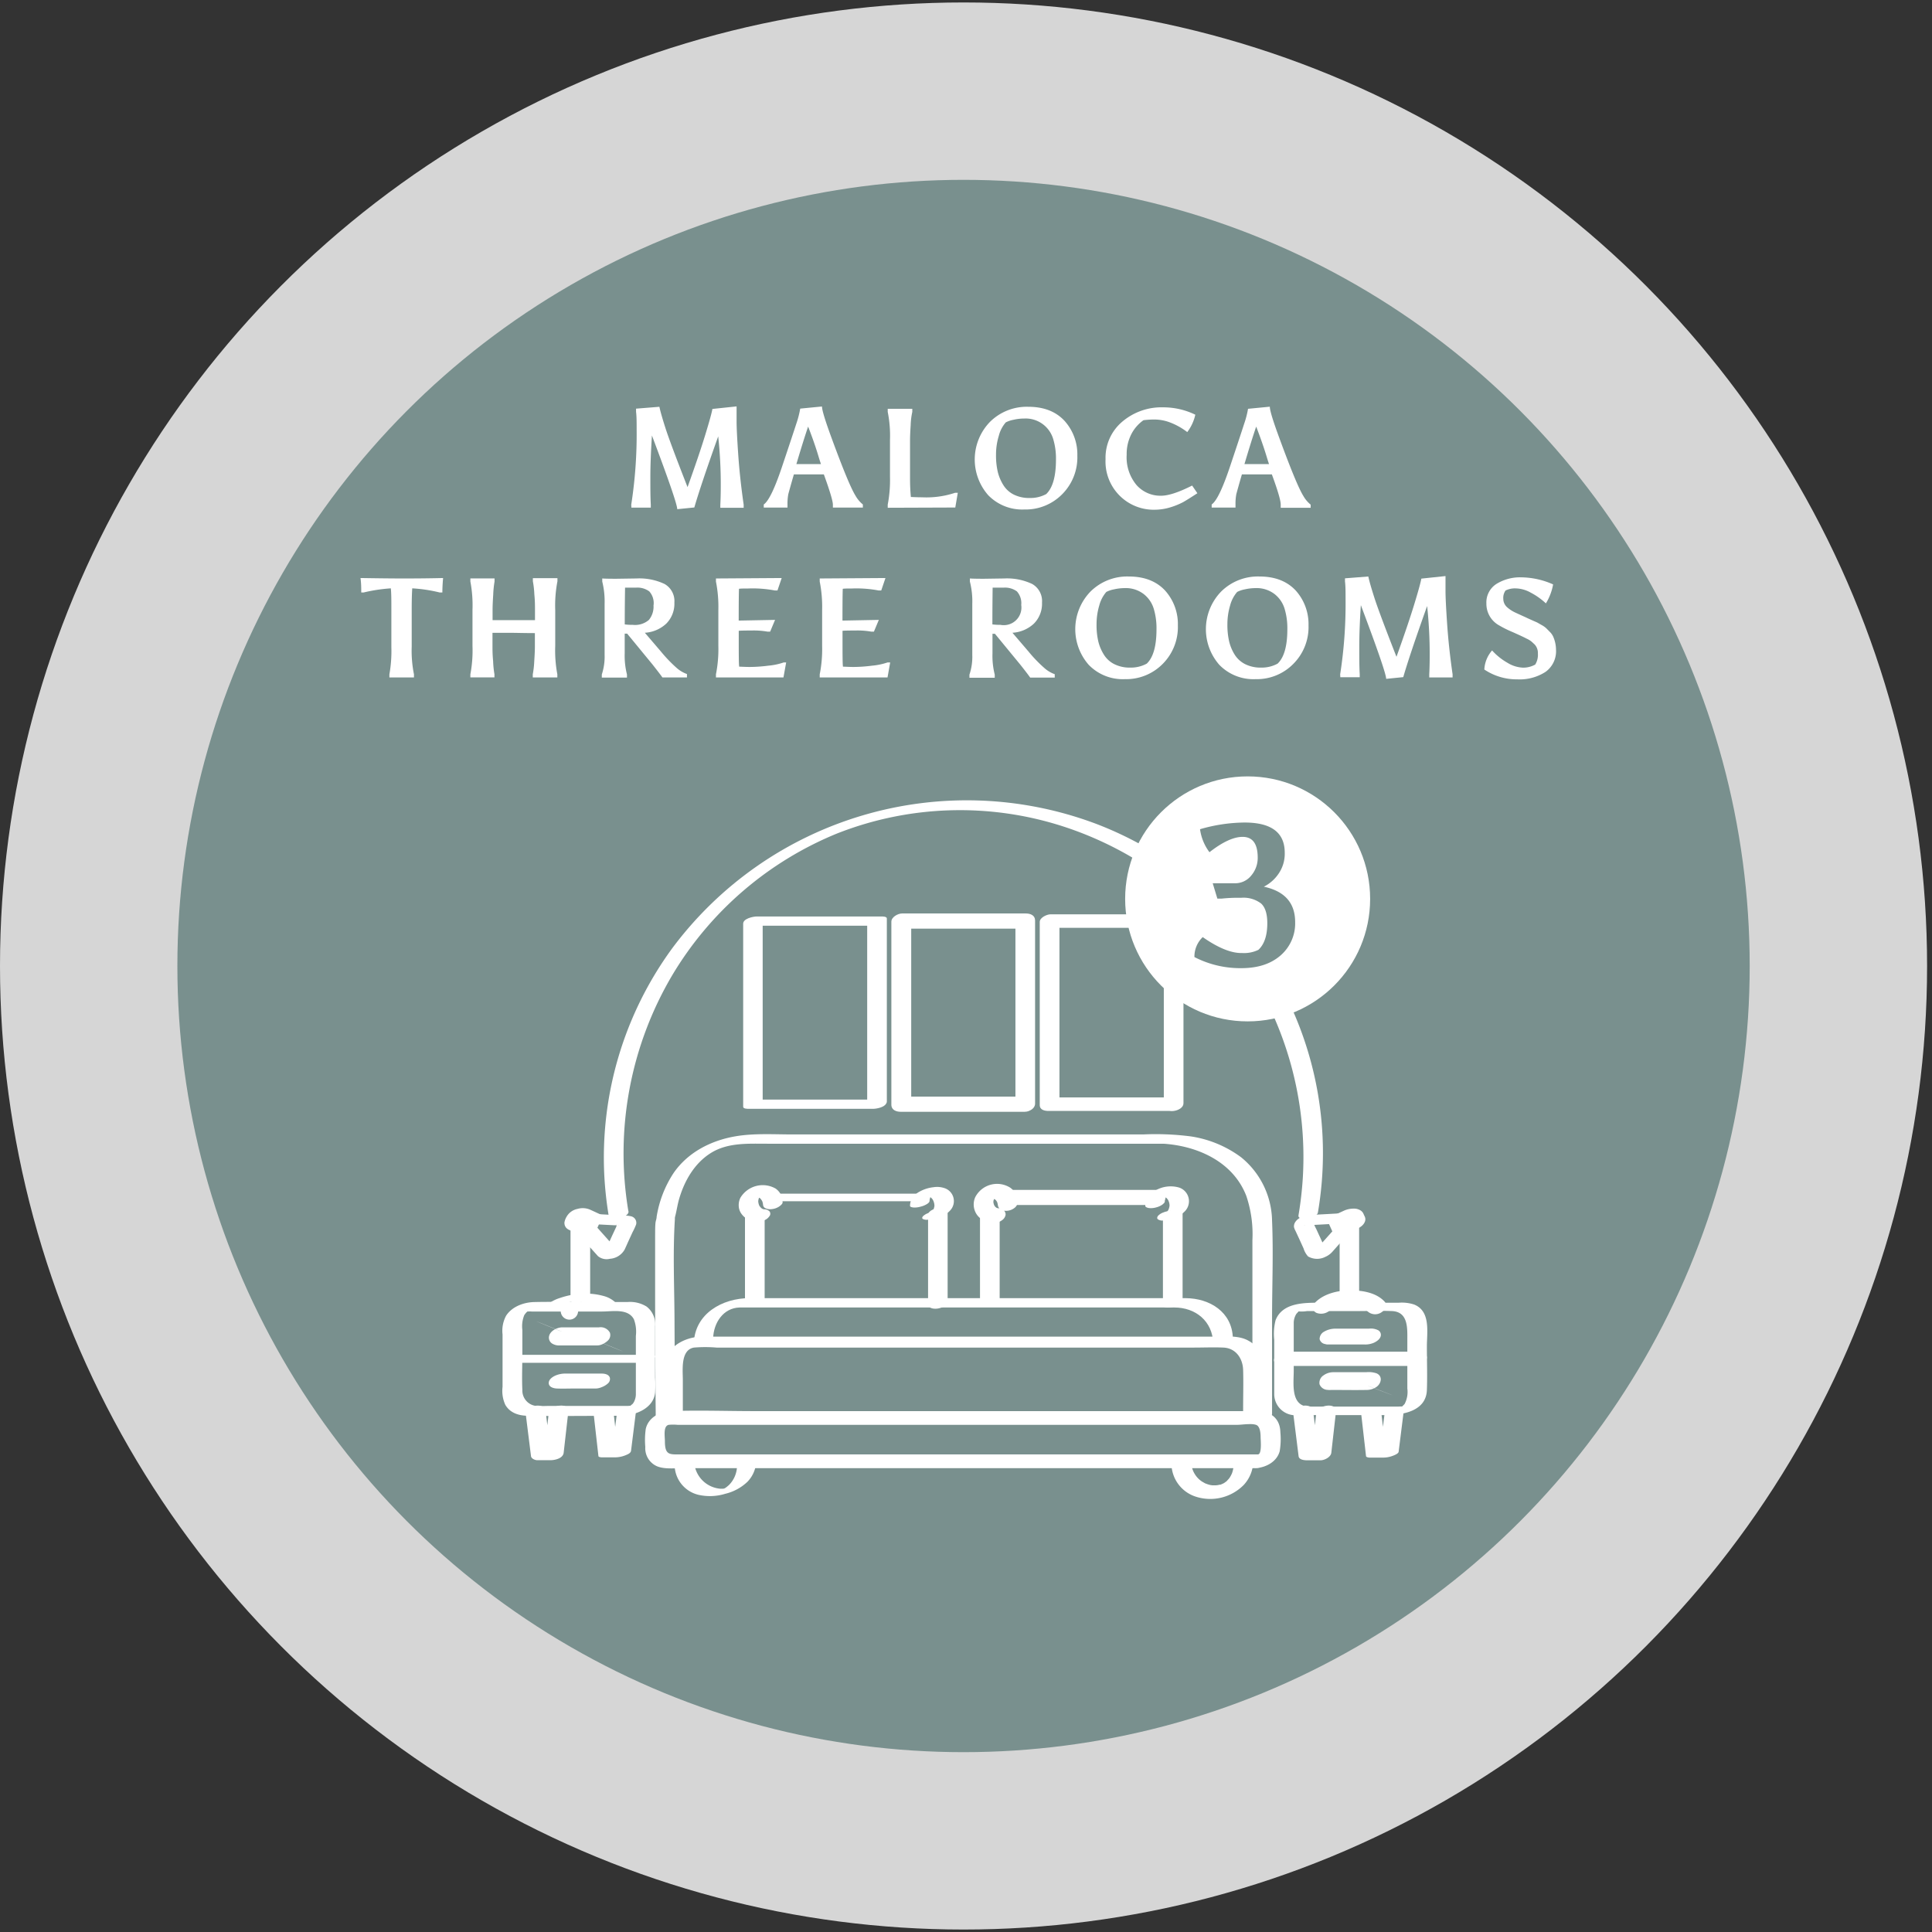 <?xml version="1.0" encoding="UTF-8"?> <svg xmlns="http://www.w3.org/2000/svg" viewBox="0 0 393.2 393.2"><rect x="0" y="0" width="393.2" height="393.2" fill="#333333" stroke="none"/><defs><style>.cls-1{opacity:0.8;}.cls-2{fill:#fff;}.cls-3{fill:#79908e;}</style></defs><g id="DETT_PRODOTTO" data-name="DETT PRODOTTO"><g id="CUSTOM-2" data-name="CUSTOM"><g class="cls-1"><circle class="cls-2" cx="196.1" cy="196.6" r="196.1"></circle></g><circle class="cls-3" cx="196.1" cy="196.6" r="160"></circle><path class="cls-2" d="M128.47,102.71a92.94,92.94,0,0,0,1.1-15.2c0-1.53,0-2.77-.12-3.71v-.63l4.75-.38c.19.92.6,2.35,1.22,4.29s2.13,6,4.51,12.06q2.35-6.54,3.59-10.59c.83-2.7,1.32-4.48,1.47-5.32l4.92-.52v.63c0,.4,0,1.22,0,2.43s.11,3.45.33,6.68.59,6.65,1.11,10.26v.63h-4.75v-.63c.06-1.13.09-2.41.09-3.83a91.29,91.29,0,0,0-.52-10.07q-3.54,9.9-4.86,14.47l-3.48.35q0-1.35-5.15-15-.32,5.07-.32,8.42c0,2.24,0,4.11.09,5.63v.63h-3.95Z"></path><path class="cls-2" d="M167.67,96.55q-1.09,0-3,0c-1.28,0-2.32,0-3.1,0-.64,2.19-1,3.53-1.13,4a10.54,10.54,0,0,0-.17,2.12v.63h-4.83v-.63c1-.69,2.23-3.25,3.71-7.66s2.45-7.33,2.91-8.76a19.48,19.48,0,0,0,.8-3.09l4.43-.43c0,.73.64,2.82,1.9,6.27,2.36,6.44,4,10.41,4.92,11.88a6.28,6.28,0,0,0,1.5,1.79v.63h-6.1v-.63C169.48,101.9,168.87,99.85,167.67,96.55Zm-3.2-9.73q-.94,2.75-2.39,7.63h5c-.11-.33-.29-.87-.52-1.64C166.05,91.1,165.36,89.11,164.47,86.82Z"></path><path class="cls-2" d="M180.67,103.34v-.63a26.7,26.7,0,0,0,.46-5.7V89.56a24.7,24.7,0,0,0-.46-5.73V83.2h5v.63a14.39,14.39,0,0,0-.33,2.71c-.09,1.36-.13,2.39-.13,3.1v7.69c0,1.4.06,2.67.17,3.82.37,0,1.12.06,2.27.06a18.51,18.51,0,0,0,6.74-.92h.54l-.51,3Z"></path><path class="cls-2" d="M208.47,103.69a9.63,9.63,0,0,1-7.35-2.91,11,11,0,0,1,.33-14.89,10.62,10.62,0,0,1,7.85-3.1c3.19,0,5.64,1,7.37,2.88a10.19,10.19,0,0,1,2.59,7.08,10.62,10.62,0,0,1-3.09,7.84A10.44,10.44,0,0,1,208.47,103.69Zm6.44-10.16a13.71,13.71,0,0,0-.56-4.17,5.85,5.85,0,0,0-5.91-4.18,9.49,9.49,0,0,0-2.16.25,5.81,5.81,0,0,0-1.58.53,6.62,6.62,0,0,0-1.42,2.73,13,13,0,0,0-.57,3.87,14.68,14.68,0,0,0,.36,3.49,9.18,9.18,0,0,0,1.13,2.67,5.26,5.26,0,0,0,2.11,1.93,7,7,0,0,0,3.27.7,6.72,6.72,0,0,0,3.35-.8Q214.91,98.65,214.91,93.53Z"></path><path class="cls-2" d="M229.3,92.55a8.82,8.82,0,0,0,2,6.16,6.49,6.49,0,0,0,5,2.18q2.23,0,6.32-2.07l1.07,1.56c-1.44.94-2.42,1.55-2.95,1.84a14.62,14.62,0,0,1-2.45,1,11.12,11.12,0,0,1-3.29.52,9.81,9.81,0,0,1-10-10.28,9.59,9.59,0,0,1,3.38-7.62,12.32,12.32,0,0,1,8.39-2.94,14.9,14.9,0,0,1,6.5,1.5,9.14,9.14,0,0,1-1.64,3.54,13.73,13.73,0,0,0-3.6-2,9.09,9.09,0,0,0-3-.56,17,17,0,0,0-2.31.14,7.89,7.89,0,0,0-2.46,2.82A8.83,8.83,0,0,0,229.3,92.55Z"></path><path class="cls-2" d="M258.85,96.55c-.72,0-1.73,0-3,0s-2.32,0-3.1,0c-.64,2.19-1,3.53-1.13,4a10.54,10.54,0,0,0-.17,2.12v.63H246.6v-.63c1-.69,2.23-3.25,3.71-7.66s2.44-7.33,2.9-8.76A18.72,18.72,0,0,0,254,83.2l4.43-.43q0,1.1,1.9,6.27c2.36,6.44,4,10.41,4.92,11.88a6.28,6.28,0,0,0,1.5,1.79v.63h-6.1v-.63Q260.67,101.5,258.85,96.55Zm-3.19-9.73q-.94,2.75-2.39,7.63h5c-.11-.33-.29-.87-.52-1.64C257.23,91.1,256.54,89.11,255.66,86.82Z"></path><path class="cls-2" d="M73.52,120.58c0-.87,0-1.84-.15-2.94q5.61.09,8.4.09c1.86,0,4.67,0,8.41-.09-.1,1.1-.15,2.07-.15,2.94h-.55a30.53,30.53,0,0,0-5.58-.84c-.07,1-.11,2.4-.11,4.32v7.54a24.15,24.15,0,0,0,.46,5.64v.63h-5v-.63a27.06,27.06,0,0,0,.4-5.56v-7.51c0-2,0-3.45-.11-4.43a32.89,32.89,0,0,0-5.53.84Z"></path><path class="cls-2" d="M113,124.15v7.3a26.07,26.07,0,0,0,.43,5.79v.63h-5v-.63a18.77,18.77,0,0,0,.3-2.66c.09-1.34.13-2.35.13-3v-2.73c-2.15,0-3.86-.06-5.12-.06s-2.44,0-3.51,0v2.76c0,.67,0,1.68.13,3a20.41,20.41,0,0,0,.27,2.68v.63H95.73v-.63a26.07,26.07,0,0,0,.43-5.79v-7.3a26,26,0,0,0-.43-5.79v-.63h4.92v.63a20.41,20.41,0,0,0-.27,2.68c-.09,1.34-.13,2.36-.13,3v2.18h8.63v-2.18c0-.71,0-1.73-.13-3.07a18.77,18.77,0,0,0-.3-2.66v-.63h5v.63A26,26,0,0,0,113,124.15Z"></path><path class="cls-2" d="M125.4,117.79l4.11-.06a12,12,0,0,1,5.74,1.12,4,4,0,0,1,2,3.78,5.75,5.75,0,0,1-1.64,4.28,7,7,0,0,1-4.37,1.87l3.28,3.83a29.33,29.33,0,0,0,3.23,3.36,6.43,6.43,0,0,0,2.06,1.21v.69h-5c-.27-.4-.94-1.27-2-2.62l-5.18-6.3a2.77,2.77,0,0,1-.49,0v4a15.42,15.42,0,0,0,.46,4.32v.63h-5.12v-.63a11.61,11.61,0,0,0,.57-4V122.88a16.76,16.76,0,0,0-.48-4.52v-.63Q123.38,117.79,125.4,117.79Zm7.62,5.35a3.56,3.56,0,0,0-.88-2.78,4.07,4.07,0,0,0-2.73-.76c-1.24,0-2,0-2.2,0,0,.57-.06,3.07-.06,7.48a12.49,12.49,0,0,0,1.64.09,4.33,4.33,0,0,0,3.27-1A4.27,4.27,0,0,0,133,123.14Z"></path><path class="cls-2" d="M152.24,119.77c-.78,0-1.4,0-1.84.06q-.06,1.32-.06,6.47l7.4-.14-1,2.39h-.54a16.22,16.22,0,0,0-3.21-.23q-2.11,0-2.64.06v1.52c0,3.22,0,5.15.09,5.78.44,0,1.17.06,2.2.06a30.21,30.21,0,0,0,3.7-.26,13.26,13.26,0,0,0,3.16-.66H160l-.55,3.05H145.71v-.63a26.27,26.27,0,0,0,.49-5.79v-7.28a26.41,26.41,0,0,0-.49-5.81v-.63l13.38-.09-.86,2.53h-.55A24.23,24.23,0,0,0,152.24,119.77Z"></path><path class="cls-2" d="M173.37,119.77c-.79,0-1.41,0-1.85.06q-.06,1.32-.06,6.47l7.4-.14-1,2.39h-.54a16.22,16.22,0,0,0-3.21-.23q-2.11,0-2.64.06v1.52c0,3.22,0,5.15.09,5.78.44,0,1.18.06,2.2.06a30.21,30.21,0,0,0,3.7-.26,13.49,13.49,0,0,0,3.17-.66h.54l-.54,3.05H166.83v-.63a26.27,26.27,0,0,0,.49-5.79v-7.28a26.41,26.41,0,0,0-.49-5.81v-.63l13.38-.09-.86,2.53h-.55A24.18,24.18,0,0,0,173.37,119.77Z"></path><path class="cls-2" d="M200.21,117.79l4.12-.06a12,12,0,0,1,5.74,1.12,4,4,0,0,1,2,3.78,5.75,5.75,0,0,1-1.64,4.28,7,7,0,0,1-4.38,1.87l3.28,3.83A28.36,28.36,0,0,0,212.6,136a6.33,6.33,0,0,0,2.06,1.21v.69h-5c-.27-.4-.93-1.27-2-2.62l-5.18-6.3a2.62,2.62,0,0,1-.49,0v4a15.42,15.42,0,0,0,.46,4.32v.63H197.3v-.63a11.35,11.35,0,0,0,.58-4V122.88a16.3,16.3,0,0,0-.49-4.52v-.63Q198.2,117.79,200.21,117.79Zm7.63,5.35a3.6,3.6,0,0,0-.88-2.78,4.1,4.1,0,0,0-2.73-.76c-1.24,0-2,0-2.21,0,0,.57-.05,3.07-.05,7.48a12.39,12.39,0,0,0,1.64.09,3.59,3.59,0,0,0,4.23-4.06Z"></path><path class="cls-2" d="M228.93,138.22a9.63,9.63,0,0,1-7.35-2.91,11,11,0,0,1,.33-14.89,10.61,10.61,0,0,1,7.85-3.09c3.19,0,5.64,1,7.37,2.87a10.19,10.19,0,0,1,2.59,7.08,10.62,10.62,0,0,1-3.09,7.84A10.44,10.44,0,0,1,228.93,138.22Zm6.44-10.16a13.76,13.76,0,0,0-.56-4.17,6,6,0,0,0-2.06-3,6,6,0,0,0-3.85-1.2,10.09,10.09,0,0,0-2.16.25,5.69,5.69,0,0,0-1.58.53,6.82,6.82,0,0,0-1.43,2.73,13.36,13.36,0,0,0-.56,3.87,14.68,14.68,0,0,0,.36,3.49,9.07,9.07,0,0,0,1.13,2.67,5.26,5.26,0,0,0,2.11,1.93,7,7,0,0,0,3.27.71,6.73,6.73,0,0,0,3.35-.81Q235.37,133.18,235.37,128.06Z"></path><path class="cls-2" d="M255.52,138.22a9.66,9.66,0,0,1-7.36-2.91,11,11,0,0,1,.34-14.89,10.61,10.61,0,0,1,7.85-3.09c3.19,0,5.64,1,7.37,2.87a10.23,10.23,0,0,1,2.59,7.08,10.59,10.59,0,0,1-3.1,7.84A10.4,10.4,0,0,1,255.52,138.22ZM262,128.06a13.76,13.76,0,0,0-.56-4.17,6,6,0,0,0-2.06-3,6,6,0,0,0-3.85-1.2,10.09,10.09,0,0,0-2.16.25,5.69,5.69,0,0,0-1.58.53,6.82,6.82,0,0,0-1.43,2.73,13.36,13.36,0,0,0-.56,3.87,14.68,14.68,0,0,0,.36,3.49,9,9,0,0,0,1.12,2.67,5.35,5.35,0,0,0,2.12,1.93,7,7,0,0,0,3.26.71,6.74,6.74,0,0,0,3.36-.81Q262,133.18,262,128.06Z"></path><path class="cls-2" d="M272.75,137.24a92.94,92.94,0,0,0,1.1-15.2c0-1.53,0-2.77-.12-3.71v-.63l4.75-.37c.19.92.6,2.34,1.22,4.28s2.13,6,4.51,12.06q2.35-6.54,3.59-10.59c.83-2.7,1.32-4.48,1.47-5.32l4.92-.52v.63q0,.61,0,2.43t.33,6.68q.33,4.85,1.11,10.26v.63h-4.75v-.63c.06-1.13.09-2.41.09-3.83a91.29,91.29,0,0,0-.52-10.07q-3.54,9.9-4.86,14.47l-3.48.35q0-1.35-5.15-15c-.22,3.37-.32,6.18-.32,8.41s0,4.11.09,5.63v.63h-3.95Z"></path><path class="cls-2" d="M306.71,123.57a6.85,6.85,0,0,0,1.64,1.08l1.59.73c.48.21.78.35.91.42l1,.45,1,.44.89.51a4.72,4.72,0,0,1,.95.66l.75.76a3.22,3.22,0,0,1,.69,1,6.81,6.81,0,0,1,.55,2.62,5.17,5.17,0,0,1-2.12,4.49,9.69,9.69,0,0,1-5.78,1.53,11.81,11.81,0,0,1-6.69-2,6.37,6.37,0,0,1,1.58-3.88,12.58,12.58,0,0,0,3.11,2.5,6.52,6.52,0,0,0,3.15,1,5,5,0,0,0,2.52-.63,3.77,3.77,0,0,0,.54-2.25,2.55,2.55,0,0,0-.66-1.84c-.27-.25-.49-.46-.68-.62a4.72,4.72,0,0,0-1-.59c-.46-.25-1.39-.68-2.8-1.31a22.77,22.77,0,0,1-2.95-1.48,5,5,0,0,1-2.39-4.33,4.46,4.46,0,0,1,2.06-4,9.17,9.17,0,0,1,5.1-1.33,16.29,16.29,0,0,1,6.42,1.44,11.15,11.15,0,0,1-1.47,3.86,14,14,0,0,0-3.11-2.2,6.5,6.5,0,0,0-3-.85,4.32,4.32,0,0,0-2.1.43,2.58,2.58,0,0,0-.46,1.7A2.3,2.3,0,0,0,306.71,123.57Z"></path><path class="cls-2" d="M255.73,287.5H142.59a23.77,23.77,0,0,0-4.62,0,.74.74,0,0,1-.21,0l1.21.58v-7.23c0-2-.5-6.1,2.25-6.59a27.41,27.41,0,0,1,4.62,0H243c2,0,4-.09,6,0,2.49.11,3.93,2.18,4,4.55.08,2.62,0,5.25,0,7.87v2.47c0,1.2,4,.46,4-1.07v-7.54c0-3,.12-6-2.88-7.66-2-1.16-4.71-.85-7-.85H147.93c-1.72,0-3.44,0-5.15,0-3.87.1-7.71,2.49-7.78,6.67,0,2.61,0,5.22,0,7.84v2.61c0,.47.92.58,1.21.58H239.62c4.78,0,9.57.1,14.36,0h.2c.79,0,2.22-.27,2.62-1.08S256.47,287.5,255.73,287.5Z"></path><path class="cls-2" d="M256,296H138.58c-2.26,0-3.26.23-3.26-2.68,0-1-.38-3.09.78-3.34a9.84,9.84,0,0,1,1.8,0H251.77c1.08,0,2.81-.34,3.85,0,.81.27.94,1.62.94,2.53,0,.56.3,3.43-.54,3.49s-2.12.6-2.2,1.57,1,1.29,1.81,1.23c2.07-.17,4.23-1.31,4.81-3.44a14.58,14.58,0,0,0,.14-3.85c-.05-2.8-1.93-4.29-4.67-4.32-1.65,0-3.3,0-4.95,0H153.51c-5.66,0-11.37-.21-17,0-2.23.08-4.59,1.32-5.09,3.65a16.39,16.39,0,0,0-.09,3.64,4,4,0,0,0,2.33,3.91c1.54.67,3.74.41,5.4.41H255.63C257.86,298.83,258.72,296,256,296Z"></path><path class="cls-2" d="M145.14,272.34c.09-3.12,2.07-6.15,5.38-6.24.27,0,.54,0,.81,0H239c4.32,0,7.78,2.77,7.91,7.3,0,1,4,.26,4-1.06-.15-5.32-4.7-8.11-9.6-8.14-1.66,0-3.31,0-5,0H158.53c-2,0-4,0-6,0-5.53,0-11.15,3.16-11.32,9.2,0,.89,3.93.28,4-1.06Z"></path><path class="cls-2" d="M150,298.24a5.62,5.62,0,0,1-1.59,3.94,6.15,6.15,0,0,1-.74.61l-.34.19c-.1,0-.1,0,0,0-.2.09-.2.09,0,0l-.16,0c.26-.07.27-.08,0,0,.49-.21-.19,0,.19,0l-.35,0h-.1l-.36,0a5.82,5.82,0,0,1-5.28-5.81c0-.51-1.9-.06-2.13,0-.42.12-1.85.44-1.84,1.06a6.31,6.31,0,0,0,4.87,6,10.62,10.62,0,0,0,5.45-.22,9.79,9.79,0,0,0,4.52-2.46,6.33,6.33,0,0,0,1.77-4.38c0-.51-1.91-.06-2.12,0-.44.12-1.84.43-1.85,1.06Z"></path><path class="cls-2" d="M251.08,297.88a5.7,5.7,0,0,1-.36,2,6.84,6.84,0,0,1-.5.92c.16-.23-.1.13-.14.17l-.43.47c-.26.26.19-.12-.14.11l-.39.28q-.28.18,0,0l-.22.11-.52.23c.33-.14.08,0-.12,0s-.32.08-.49.12c.52-.11-.21,0-.31,0s-.59,0-.2,0l-.52,0c-.07,0-.59-.09-.45-.06s-.36-.1-.42-.12l-.47-.17c-.33-.12.06.05-.22-.1l-.56-.32a5.35,5.35,0,0,1-.59-.46,5,5,0,0,1-1.61-3.6c0-.94-1-1.28-1.81-1.19s-2.22.59-2.2,1.54a7.13,7.13,0,0,0,5.05,6.82,9.57,9.57,0,0,0,9.67-2.42,7.24,7.24,0,0,0,1.93-4.75c0-.94-1-1.28-1.81-1.19s-2.19.58-2.2,1.54Z"></path><path class="cls-2" d="M151.62,247.59v18.09c0,.69,4,.12,4-1.06v-18.1c0-.69-4-.11-4,1.07Z"></path><path class="cls-2" d="M192.86,264.93v-18.1c0-.9-1-1.05-1.74-1s-2.24.55-2.24,1.42v18.09c0,.91,1,1.05,1.74,1s2.24-.54,2.24-1.41Z"></path><path class="cls-2" d="M188.82,242.93H158.26a5.12,5.12,0,0,0-2.81.76c-.54.39-.63.79.21.79h30.56a5.15,5.15,0,0,0,2.81-.76c.54-.39.62-.79-.21-.79Z"></path><path class="cls-2" d="M159.26,244.69a3.14,3.14,0,0,0-.29-1.48,3.43,3.43,0,0,0-1.13-1.32,5.3,5.3,0,0,0-7.16,1.89,3.4,3.4,0,0,0-.33,1.72,2.92,2.92,0,0,0,.47,1.42,3.79,3.79,0,0,0,3.24,1.69,3.61,3.61,0,0,0,1.56-.29,2.28,2.28,0,0,0,1-.84.78.78,0,0,0,0-.93,1.52,1.52,0,0,0-1.09-.43h-.2c-.38,0,.28.06.14,0a2.64,2.64,0,0,1-.4-.12l.37.15a3,3,0,0,1-.62-.36l.28.22a2.65,2.65,0,0,1-.66-.79l.15.29a2.75,2.75,0,0,1-.28-1.09v.32a2.73,2.73,0,0,1,.17-1l-.12.32a2.84,2.84,0,0,1,.35-.61l-.25.31a2.39,2.39,0,0,1,.22-.23,1.79,1.79,0,0,0,.14-.13s-.4.29-.17.15l.13-.09c.24-.16-.41.19-.24.13l.15-.06c.27-.13-.57.16-.27.09.09,0,.33-.06-.08,0s-.16,0-.07,0,.33,0,0,0-.14,0-.05,0l.2,0s-.49-.09-.22,0l.35.11-.37-.14a2.84,2.84,0,0,1,.61.35l-.27-.22a2.62,2.62,0,0,1,.65.79l-.15-.28a2.55,2.55,0,0,1,.28,1.08v-.25a.83.83,0,0,0,.44.82,2.31,2.31,0,0,0,1.32.2,3.33,3.33,0,0,0,1.5-.52c.28-.2.74-.54.73-.92Z"></path><path class="cls-2" d="M188.83,248.22a7.64,7.64,0,0,0,3-.75,4.71,4.71,0,0,0,1.52-1.09,2.78,2.78,0,0,0-1.21-4.6,4.73,4.73,0,0,0-2.15-.16,7.54,7.54,0,0,0-2.88.92,4.08,4.08,0,0,0-1.49,1.37,2.89,2.89,0,0,0-.41,1.52c0,.25.61.31.71.32a4.22,4.22,0,0,0,1.46-.18,4.36,4.36,0,0,0,1.35-.57c.23-.17.45-.33.46-.64a2.44,2.44,0,0,1,0-.27l0,.2a2.47,2.47,0,0,1,.47-1.2l-.15.21a1.57,1.57,0,0,1,.21-.24,1.85,1.85,0,0,1,.14-.14c.15-.15-.24.17-.1.08l.13-.09c.22-.15-.32.18-.18.1s-.22.1-.25.11l.1,0-.37.12c.28-.08-.54.1-.31.06l-.25,0c.05,0,.32,0,0,0s-.09,0,0,0,.19.09-.08,0l.16,0a2,2,0,0,1,.34.12l-.24-.11a2.75,2.75,0,0,1,1,.79l-.12-.16a2.49,2.49,0,0,1,.47,1.75l0-.2a2.66,2.66,0,0,1-.48,1.21l.16-.22a3.17,3.17,0,0,1-.3.34c-.26.23.21-.14,0,0s-.33.2,0,0,.17-.1.07-.05-.07,0,.28-.11c-.39.13.44-.13.24-.07s.65-.15.24-.06c.38,0,.48-.06.29,0h-.14a5.19,5.19,0,0,0-1.55.34,3,3,0,0,0-1.1.63c-.14.17-.3.4-.06.58a1.78,1.78,0,0,0,1,.16Z"></path><path class="cls-2" d="M199.45,247.59v18.09c0,.5,4,0,4-1.06v-18.1c0-.49-4,0-4,1.07Z"></path><path class="cls-2" d="M240.68,264.62v-18.1c0-.93-4-.28-4,1.07v18.09c0,.93,4,.28,4-1.06Z"></path><path class="cls-2" d="M235.49,242.17H204.94c-2.33,0-3,3.07-.31,3.07h30.56c2.32,0,3-3.07.3-3.07Z"></path><path class="cls-2" d="M207.11,244.76a4,4,0,0,0-.46-1.85,3.44,3.44,0,0,0-1-1.16,5,5,0,0,0-7.18,1.92,3.68,3.68,0,0,0,.24,3.38,3.54,3.54,0,0,0,1.2,1.17,4.06,4.06,0,0,0,1,.44,5.51,5.51,0,0,0,1.57.21,2.67,2.67,0,0,0,1.49-.56,1.67,1.67,0,0,0,.69-1.08,1.16,1.16,0,0,0-.49-1,2.48,2.48,0,0,0-1.36-.33h-.07l.51,0a3.08,3.08,0,0,1-.53-.08l.46.12a3.66,3.66,0,0,1-.55-.21l.39.2a2.62,2.62,0,0,1-.57-.42l.29.29a2.51,2.51,0,0,1-.49-.68l.17.36a2.52,2.52,0,0,1-.25-.89l0,.39a2.86,2.86,0,0,1,.08-.87l-.11.39a3.15,3.15,0,0,1,.29-.65l-.23.37a3.94,3.94,0,0,1,.36-.45l-.34.33a4,4,0,0,1,.4-.32l-.43.27a2.82,2.82,0,0,1,.46-.23l-.51.19a3.31,3.31,0,0,1,.45-.12l-.55.09a3.87,3.87,0,0,1,.48,0H202a2.33,2.33,0,0,1,.53.07l-.46-.11a2.83,2.83,0,0,1,.55.21l-.39-.2a2.58,2.58,0,0,1,.57.41l-.29-.28a2.69,2.69,0,0,1,.49.67l-.17-.35a2.47,2.47,0,0,1,.25.88l0-.39c0,.07,0,.14,0,.2a1.18,1.18,0,0,0,.49,1,2.16,2.16,0,0,0,1.36.33,2.77,2.77,0,0,0,1.49-.55,1.62,1.62,0,0,0,.69-1.09Z"></path><path class="cls-2" d="M236.69,248.35a6.13,6.13,0,0,0,4.51-1.89A2.93,2.93,0,0,0,240,241.7a6.17,6.17,0,0,0-4.89.61,4.15,4.15,0,0,0-1.52,1.36,3.22,3.22,0,0,0-.5,1.76c0,.28.58.41.74.43a3.85,3.85,0,0,0,1.47-.13,3.77,3.77,0,0,0,1.33-.62l.27-.25a.58.58,0,0,0,.16-.5v.11a2.65,2.65,0,0,1,.34-1.13l-.14.25a2.62,2.62,0,0,1,.24-.34l.13-.14c.09-.1-.3.25-.07.08a1.18,1.18,0,0,0,.18-.13c-.05.06-.41.25-.15.1s-.49.21-.21.1-.58.16-.27.09-.6.1-.28.06l.1,0-.33,0h.21c-.32,0-.4,0-.23,0h.06l.2,0c-.41,0-.22,0-.1,0a3.12,3.12,0,0,1,.42.18l-.26-.14a2.59,2.59,0,0,1,.88.83l-.13-.2a2.58,2.58,0,0,1,.38,1.46v-.24a2.61,2.61,0,0,1-.34,1.12l.14-.25a2.55,2.55,0,0,1-.3.41s-.07.09-.09.09.28-.24.12-.12-.37.26-.08.07-.38.17.13-.07c.32-.15.15-.07.07,0s.55-.16.34-.11.57-.09.21,0c-.08,0-.28,0,.08,0s.12,0,0,0a4.29,4.29,0,0,0-1.55.32,2.69,2.69,0,0,0-1.09.7c-.14.21-.27.49,0,.7a1.63,1.63,0,0,0,1,.25Z"></path><path class="cls-2" d="M137.39,288.08q-.06-9.16-.11-18.35c0-7.16-.38-14.43.07-21.59,0,.21,0-.06,0-.11,0-.35-.14.74,0-.1,0-.21.08-.44.13-.65.27-1.12.43-2.24.76-3.35,1.08-3.66,3.12-7.2,6.43-9.27,3.51-2.19,7.69-1.88,11.66-1.89l11.7,0q29.42,0,58.82,0h9.71c.57,0-.21,0,.27,0,7,.48,14.15,3.71,16.82,10.63a24.3,24.3,0,0,1,1.24,9v36.4c0,.91,4,.26,4-1.07V268.28c0-6.58.28-13.23,0-19.81a17,17,0,0,0-6.31-12.95,22.87,22.87,0,0,0-10.23-4.24,55.9,55.9,0,0,0-9.68-.4q-29.08,0-58.17,0l-13.21,0c-3.84,0-7.86-.27-11.65.39-4.95.85-9.65,3.25-12.55,7.46a22.67,22.67,0,0,0-3.45,8.89c0,.28-.09.57-.15.84,0-.21,0,0-.08.34-.09.91-.07,1.84-.08,2.76,0,3.82,0,7.64,0,11.46q0,12.28.12,24.57c0,.53,0,1.05,0,1.58,0,.92,4,.26,4-1.07Z"></path><path class="cls-2" d="M128.5,286.13H112.08c-1,0-2,.07-3,0a3.15,3.15,0,0,1-2.77-3.26c-.12-2.45,0-4.93,0-7.39v-4.8a6,6,0,0,1,.38-3,3.28,3.28,0,0,1,.55-.68c.13-.13.31-.16,0-.08,0,0,.08,0,.12,0a6.61,6.61,0,0,1,.89,0h14.31c2.1,0,5.25-.67,6.45,1.58a7.19,7.19,0,0,1,.4,3.39v10.81c0,.38,0,.76,0,1.14a3.46,3.46,0,0,1-.25,1.18,2.6,2.6,0,0,1-.35.63c-.2.26-.7.45-.32.44-.81,0-2.17.26-2.64,1s.39,1,1,1c2.73-.13,6.13-1.55,6.48-4.64a26.89,26.89,0,0,0,0-3.11V269.91a4.54,4.54,0,0,0-1.74-4,6.4,6.4,0,0,0-3.92-.92h-10c-2.91,0-5.82-.07-8.73,0-2.2,0-4.67.85-5.93,2.77a6.45,6.45,0,0,0-.73,3.83v10.66a6.81,6.81,0,0,0,.57,3.68c1,1.67,2.74,2.18,4.56,2.21,6.47.09,12.94,0,19.4,0a3.43,3.43,0,0,0,2.64-1C130,286.33,129.12,286.13,128.5,286.13Z"></path><path class="cls-2" d="M103.05,277.36h27.07a5.14,5.14,0,0,0,2.81-.75c.56-.4.6-.88-.24-.88H105.63a5.11,5.11,0,0,0-2.81.75c-.56.4-.6.88.23.88Z"></path><path class="cls-2" d="M121.92,271h-7.41a1,1,0,0,0-.17,0h0c-.2,0-11.86-4.83.69.28.49-.05.72.09.69.41s-.23.79-.82,1l-1,.28a8,8,0,0,1,.85,0h6.88c.2,0,11.84,4.81-.69-.28-.49,0-.72-.09-.69-.41s.23-.79.82-1l1-.28-.11,0a3.06,3.06,0,0,0-1.49.54,1.62,1.62,0,0,0-.7,1c-.06.95,1,1.36,1.82,1.25a3.44,3.44,0,0,0,2.17-1,1.55,1.55,0,0,0,.37-1.56,2.14,2.14,0,0,0-2.22-1.09h-6.3c-.42,0-.84,0-1.25,0-1.06.05-2.49.76-2.64,1.94a1.43,1.43,0,0,0,.59,1.32,2.67,2.67,0,0,0,1.66.42h7.62c.8,0,2.14-.65,2.19-1.58S122.72,271,121.92,271Z"></path><path class="cls-2" d="M122.51,280.41h-6.83c-.21,0-.42,0-.63,0a.65.65,0,0,0-.14,0c-.1,0-1.33-.35.36.1,0,0,.48.2.4.09s0-.08,0,0a.35.35,0,0,1-.19.38l-.81.48.1,0-1.06.28h7.22c.1,0,1.34.35-.36-.09.05,0-.48-.21-.4-.09s0,.07,0,0a.37.37,0,0,1,.19-.38l.82-.48-.11,0,1.06-.29-.12,0a4,4,0,0,0-1.5.51,1.58,1.58,0,0,0-.76.81c-.19.86,1.22.87,1.7.8a3.86,3.86,0,0,0,2.3-1,1.17,1.17,0,0,0,.36-1.15c-.22-.67-1-.82-1.65-.83h-7.55a5.13,5.13,0,0,0-1.69.33c-.55.21-1.36.68-1.51,1.34-.22,1,.84,1.34,1.63,1.37,1.19.05,2.39,0,3.59,0h4a3.31,3.31,0,0,0,2.63-1.07C124.1,280.75,123.13,280.41,122.51,280.41Z"></path><path class="cls-2" d="M111.68,287.58l-.84,7.34-.12,1.06,2.72-1.53h-2.67l1.27.81-.91-7.35-.13-1c0-.37-.53-.64-.82-.73a2.67,2.67,0,0,0-1.51,0c-.81.24-1.77.81-1.65,1.78l.92,7.35.13,1.05c.07.52.84.82,1.28.82H112c.92,0,2.59-.35,2.72-1.53l.83-7.34.12-1.06c.22-1.91-3.81-1.3-4,.36Z"></path><path class="cls-2" d="M120.84,287.93l.83,7.34.12,1.06c0,.23.58.27.7.27h2.66a5.78,5.78,0,0,0,2.21-.45c.39-.16,1-.4,1.07-.89l.92-7.35.13-1c0-.23-.65-.28-.7-.28a4.71,4.71,0,0,0-1.45.2c-.56.16-1.74.44-1.82,1.14l-.92,7.35-.13,1.05,3.27-1.34h-2.67l.7.27-.83-7.34-.12-1.05c0-.24-.58-.27-.7-.28a5.94,5.94,0,0,0-2.81.75c-.19.14-.5.31-.46.59Z"></path><path class="cls-2" d="M118.62,248.05l-1,2.21,3.43-.92-1.1-.5a9.67,9.67,0,0,1-1.13-.53l.27.19a1,1,0,0,1-.26-.28l.14.25a1.11,1.11,0,0,1-.12-.44v.29a1,1,0,0,1,.08-.37l-.13.29a3.5,3.5,0,0,1,.41-.82l-.25.29a.86.86,0,0,1,.14-.13l-.36.26.11-.07-.44.23.13-.06-.52.18.13,0-.53.1h.09l-.5,0a.33.33,0,0,1,.14,0l-.45-.05a.58.58,0,0,1,.19,0l-.36-.13c.37.14.74.34,1.1.51l1.09.5a2.54,2.54,0,0,0,1.31.15,3.68,3.68,0,0,0,1.5-.52c.29-.19.7-.47.75-.85a.67.67,0,0,0-.41-.73l-1.32-.61-.7-.32a3.79,3.79,0,0,0-2.53-.13,3.27,3.27,0,0,0-2.21,1.59,3.42,3.42,0,0,0-.43,1.12,1.49,1.49,0,0,0,.32,1.09,1.73,1.73,0,0,0,.61.46l.54.25,1.55.71a2.86,2.86,0,0,0,1.85.05,3.71,3.71,0,0,0,1-.41,2.08,2.08,0,0,0,.62-.56l1-2.21a.56.56,0,0,0,.13-.44.46.46,0,0,0-.14-.4,1.57,1.57,0,0,0-1.08-.36,3.62,3.62,0,0,0-1.56.3l-.44.23A2.08,2.08,0,0,0,118.62,248.05Z"></path><path class="cls-2" d="M117.6,251.06l2.42,2.72,1.4,1.56c.1.11.19.22.29.32a2.76,2.76,0,0,0,2.41.53,3.73,3.73,0,0,0,3-1.87c.27-.57.52-1.15.78-1.72s.57-1.23.85-1.85a12.61,12.61,0,0,0,.71-1.54,1.36,1.36,0,0,0-1.08-1.68,4.46,4.46,0,0,0-1-.12l-1.84-.1-4.21-.23a3.39,3.39,0,0,0-2.63,1c-.56.77.49,1,1,1l3.13.17,2.14.11.72,0c.27,0,.4.06-.06,0,0,0-.28,0-.26-.09s.1.09.1.1,0-.12,0,0a.74.74,0,0,1,0,.14c0,.19,0,.09,0,0a1.17,1.17,0,0,1-.06.2l-.16.34-.72,1.54-.75,1.64-.36.81a3.34,3.34,0,0,0-.33.72c0,.12,0,0,0,0a1.46,1.46,0,0,1,.34-.26l.78-.21a1.73,1.73,0,0,1,1-.2l.22.07,0,0-.11-.1,0,0,0,0c-.1-.1-.2-.22-.29-.32l-1.29-1.45-2.5-2.8a1.59,1.59,0,0,0-1.06-.28,4.13,4.13,0,0,0-1.55.32c-.45.2-1.67.82-1.1,1.45Z"></path><path class="cls-2" d="M116.11,250.23v14.42c0,1,4,.31,4-1.06V249.16c0-1-4-.31-4,1.07Z"></path><path class="cls-2" d="M114.45,265.76l.33-.33c-.17.16.18-.11.25-.15-.13.08-.17.08,0,0l.26-.12c-.14.07-.23.09,0,0s0-.07-.06,0a1.77,1.77,0,1,0,.3-.09l.35-.06c.12,0,.25,0,0,0a8.66,8.66,0,0,1,1.42-.06,6.18,6.18,0,0,1,4.35,1.6c.18.19.82.15,1,.14a5.53,5.53,0,0,0,1.55-.35c.35-.13,1.66-.63,1.17-1.16a5.62,5.62,0,0,0-2.6-1.44,13.4,13.4,0,0,0-4.13-.45,15.86,15.86,0,0,0-4.64.86,7.62,7.62,0,0,0-3.17,1.87c-.57.65.51.73,1,.69a4.36,4.36,0,0,0,2.65-1Z"></path><path class="cls-2" d="M263.75,288H282c3.47,0,8.25-.77,8.4-5.11.11-2.94,0-5.9,0-8.84s.81-7.18-2.59-8.55a8,8,0,0,0-3.12-.37H268.74c-3.25,0-7.71-.06-9.13,3.54a11.23,11.23,0,0,0-.28,4v6.44c0,1.54,0,3.09,0,4.64a4.31,4.31,0,0,0,4.42,4.28,4.64,4.64,0,0,0,2.81-.75c.58-.43.57-.92-.26-1-3.68-.18-3-4.77-3-7.27v-9.21c0-.21,0-.43,0-.64a3.57,3.57,0,0,1,.54-1.77l.58-.63c0-.21-.7,0-.62.07a6.83,6.83,0,0,0,2.21,0h10c2.42,0,4.87-.1,7.29,0,3.36.15,3.12,3.59,3.12,6v9.75a5.27,5.27,0,0,1-.54,3.13c0,.05-.67.67-.67.7l.75-.14h0s-.18,0-.22,0a9.45,9.45,0,0,0-1.19,0H266.3a4.77,4.77,0,0,0-2.8.75C263,287.43,262.9,288,263.75,288Z"></path><path class="cls-2" d="M288.55,275.09H261.49c-.86,0-2.09.66-2.19,1.61s1.05,1.3,1.84,1.3H288.2c.86,0,2.09-.66,2.19-1.61s-1.05-1.3-1.84-1.3Z"></path><path class="cls-2" d="M270.23,273.63c2.5,0,5,0,7.49,0a4.45,4.45,0,0,0,1.91-.36c.57-.27,1.28-.74,1.39-1.43a1.08,1.08,0,0,0-.49-1.09,3.29,3.29,0,0,0-1.93-.34h-4.81c-.63,0-1.26,0-1.89,0a4.5,4.5,0,0,0-2.38.59,1.71,1.71,0,0,0-.95,1.55,1.36,1.36,0,0,0,1.21,1,3.36,3.36,0,0,0,2.81-.75,1,1,0,0,0,.38-.91,1,1,0,0,0-.78-.59.46.46,0,0,1,.36.37c0,.12,0,.13,0,0s0-.09-.18.29l-.8.51.1,0-1.05.29c-.31,0-.52,0-.18,0h7.41c.14,0,0,0-.39-.13s-.35,0-.42-.3q0-.16,0,0c0,.18,0,.08.18-.29l.8-.51-.1,0,1.06-.28c.28,0,.53,0,.19,0h-7.43a3.1,3.1,0,0,0-2.61,1.11C268.65,273.16,269.54,273.63,270.23,273.63Z"></path><path class="cls-2" d="M270.79,282.88c2.49,0,5,.05,7.49,0a3.56,3.56,0,0,0,1.84-.6c1-.69,1.34-2.18.06-2.77a5,5,0,0,0-2.14-.24h-6.7a3.4,3.4,0,0,0-2,.66,1.79,1.79,0,0,0-.79,1.79,1.82,1.82,0,0,0,1.69,1.15,2.64,2.64,0,0,0,2.59-1.18c.4-.91-.35-1.45-1.18-1.56,1.29.17,1,1.21,0,1.62l-1.06.28a8.23,8.23,0,0,1,.86,0h6.88c.19,0,11.6,4.46-.69-.27-.49.06-.72-.07-.68-.38s.23-.78.83-1l1.05-.28a21.13,21.13,0,0,1-2.64,0h-5.1a3,3,0,0,0-1.49.54,1.69,1.69,0,0,0-.71,1C268.91,282.7,270,282.88,270.79,282.88Z"></path><path class="cls-2" d="M277.05,287.93l.84,7.34.12,1.06c0,.25.56.32.71.32h2.67a5.52,5.52,0,0,0,2-.34c.3-.11,1.21-.44,1.26-.85l.92-7.35.13-1c.09-.73-1.18-.54-1.61-.47a5.78,5.78,0,0,0-1.51.48c-.23.12-.77.36-.8.65l-.92,7.36-.13,1,3.24-1.19h-2.67l.71.32-.84-7.34-.12-1.05c0-.26-.56-.31-.71-.33a4.19,4.19,0,0,0-1.45.18,4.06,4.06,0,0,0-1.35.58c-.21.15-.49.34-.46.63Z"></path><path class="cls-2" d="M267.89,287.58l-.83,7.34-.12,1.05,2.2-1.54h-2.66l1.78.83-.92-7.35-.13-1c0-.37-.52-.64-.82-.74a2.73,2.73,0,0,0-1.5,0c-.83.25-1.77.82-1.65,1.8l.92,7.35.13,1.05c.1.76,1.24.83,1.79.83h2.66c.81,0,2.11-.64,2.21-1.54l.83-7.34.12-1.06c.22-1.92-3.82-1.32-4,.36Z"></path><path class="cls-2" d="M270.26,248.63l1,2.22a1.05,1.05,0,0,0,1,.53,3.65,3.65,0,0,0,1.78-.3l1.32-.6c.93-.43,2-.82,2.41-1.82a1.3,1.3,0,0,0,.05-.89,1.47,1.47,0,0,0-.15-.34c-.05-.13-.11-.25-.17-.38a1.51,1.51,0,0,0-.58-.69,2.5,2.5,0,0,0-1.46-.38,4.76,4.76,0,0,0-1.9.4l-.54.25-1.55.71a2.52,2.52,0,0,0-1.07.75.59.59,0,0,0,0,.78,1.53,1.53,0,0,0,1.06.31,3.81,3.81,0,0,0,1.56-.31l1.08-.5a11.06,11.06,0,0,1,1.11-.5l-.52.17.09,0-.53.1h.14l-.5,0H274l-.44,0,.18,0-.36-.11a1.15,1.15,0,0,1,.25.12l-.26-.17a.84.84,0,0,1,.26.27l-.13-.23c.09.16.15.33.23.49a1.44,1.44,0,0,1,.18.59v-.26a1,1,0,0,1-.1.4l.14-.28a1.27,1.27,0,0,1-.13.19l.26-.27-.15.12.36-.25-.08,0,.45-.23c-.71.35-1.43.66-2.15,1l2.76.24-1-2.22a1,1,0,0,0-.76-.51,3.37,3.37,0,0,0-1.48.1,3.44,3.44,0,0,0-1.33.65C270.47,248,270.12,248.33,270.26,248.63Z"></path><path class="cls-2" d="M271.42,250.31l-2.08,2.33-1.41,1.58-.45.51-.12.13,0,0a2.18,2.18,0,0,1,.39-.33l.78-.21a1.39,1.39,0,0,1,.9-.2s.44.11.27,0,.06,0,.07,0-.1-.09-.13-.14c.09.13-.05-.12-.07-.17l-.18-.39-.72-1.59c-.26-.55-.51-1.11-.77-1.67a11.26,11.26,0,0,1-.62-1.37s-.06-.22,0-.11,0,0,0-.06c0,.15-.1.12,0,0a2.39,2.39,0,0,1-2,.75h.09l.52,0,2-.1,3.68-.2a3.46,3.46,0,0,0,2.63-1.07c.51-.74-.44-1.11-1.06-1.08l-3.64.2-2.14.11c-1.31.08-2.87.26-3.69,1.4a1.6,1.6,0,0,0-.32,1.09,2.8,2.8,0,0,0,.3.77l.81,1.74.84,1.85a4.24,4.24,0,0,0,.92,1.63,3.68,3.68,0,0,0,3.5.09,4.13,4.13,0,0,0,1.47-1.07l1.17-1.32,2.85-3.19a.57.57,0,0,0,0-.77,1.61,1.61,0,0,0-1.06-.32,3.61,3.61,0,0,0-2.63,1.07Z"></path><path class="cls-2" d="M272.64,250.23v14.42c0,.31.57.48.76.51a3.19,3.19,0,0,0,1.47-.1c.72-.19,1.74-.61,1.74-1.47V249.16c0-.3-.58-.47-.76-.51a3.52,3.52,0,0,0-1.48.1c-.72.19-1.73.62-1.73,1.48Z"></path><path class="cls-2" d="M281.88,265c-1.73-1.95-4.63-2.39-7.1-2.39s-5.49.68-7.26,2.63a1.22,1.22,0,0,0,.54,2,2.68,2.68,0,0,0,2.8-.76c.2-.21-.09.1-.1.09l.19-.16.2-.14c.24-.18-.08,0-.09.05s.48-.24.58-.28.37-.12.1,0,.07,0,.12,0l.65-.17.34-.07c.3-.07-.33,0,0,0,.54,0,1.07-.1,1.62-.1.11,0,.29,0,.07,0l.39,0,.74.08.71.13c-.3-.06.25.08.35.11a5.89,5.89,0,0,1,.59.21l.34.16c.22.09-.19-.15,0,0s.29.19.43.29a1.46,1.46,0,0,0,.19.16c.17.12-.24-.26,0,0a2.28,2.28,0,0,0,2.71.34c.64-.35,1.61-1.34.92-2.11Z"></path><path class="cls-2" d="M239.06,223.35H213.81l1.81,1.2V187.28l-2.2,1.55h25.24l-1.8-1.2V224.9c0,2,4,1.33,4-.35V187.28c0-1-1-1.2-1.81-1.2H213.81c-.73,0-2.2.65-2.2,1.55V224.9c0,1,1,1.2,1.81,1.2h25.24C240.87,226.1,241.76,223.35,239.06,223.35Z"></path><path class="cls-2" d="M208.83,223.18H183.58l1.87,1.42V187.33L183.28,189h25.25l-1.87-1.42v37.27c0,2.18,4,1.67,4-.25V187.33c0-1.05-.95-1.42-1.87-1.42H183.58c-.82,0-2.17.71-2.17,1.67v37.27c0,1.05,1,1.42,1.87,1.42h25.25C210.86,226.27,211.52,223.18,208.83,223.18Z"></path><path class="cls-2" d="M179.3,223.79H154.05l1.17.41V186.92l-2.81,1.48h25.25l-1.17-.41v37.27c0,.89,4,.25,4-1.06V186.92c0-.42-.94-.4-1.16-.4H154.05c-.77,0-2.8.42-2.8,1.47v37.27c0,.42.94.41,1.16.41h25.25c.73,0,2.24-.3,2.64-1S179.94,223.79,179.3,223.79Z"></path><path class="cls-2" d="M127.89,246.52a71.25,71.25,0,0,1,8.94-48.07,69.75,69.75,0,0,1,33.56-28.83,68.25,68.25,0,0,1,46-1.42,70.74,70.74,0,0,1,48.77,71.32,73.38,73.38,0,0,1-.89,7.82c-.22,1.32,3.75.62,3.95-.57a71.73,71.73,0,0,0-45.18-79.12,74.74,74.74,0,0,0-86.3,25.44A72.17,72.17,0,0,0,123,239.45a74.23,74.23,0,0,0,.91,8.14c.18,1.13,4.18.22,4-1.07Z"></path><circle class="cls-2" cx="253.92" cy="182.94" r="24.93"></circle><path class="cls-3" d="M260.69,194.39c-2,1.77-4.65,2.65-8.09,2.65a20.33,20.33,0,0,1-9.51-2.26v-.24a5.48,5.48,0,0,1,1.69-3.82c3.09,2.16,5.71,3.24,7.84,3.24h.21a6.66,6.66,0,0,0,3.28-.65c1.21-1.13,1.81-2.93,1.81-5.42,0-1.89-.42-3.23-1.25-4a5.9,5.9,0,0,0-4.09-1.17,32,32,0,0,0-4,.17h-.82l-.95-3.13h4.48a4.17,4.17,0,0,0,3.37-1.58,5.53,5.53,0,0,0,1.31-3.63q0-4.23-3.08-4.23-2.74,0-6.74,3.12a10,10,0,0,1-1.92-4.68,33.28,33.28,0,0,1,9.07-1.36q8.18,0,8.17,6.16a7.16,7.16,0,0,1-1.25,4.25,8,8,0,0,1-3,2.65q6.38,1.37,6.37,7.23A8.63,8.63,0,0,1,260.69,194.39Z"></path></g></g></svg> 